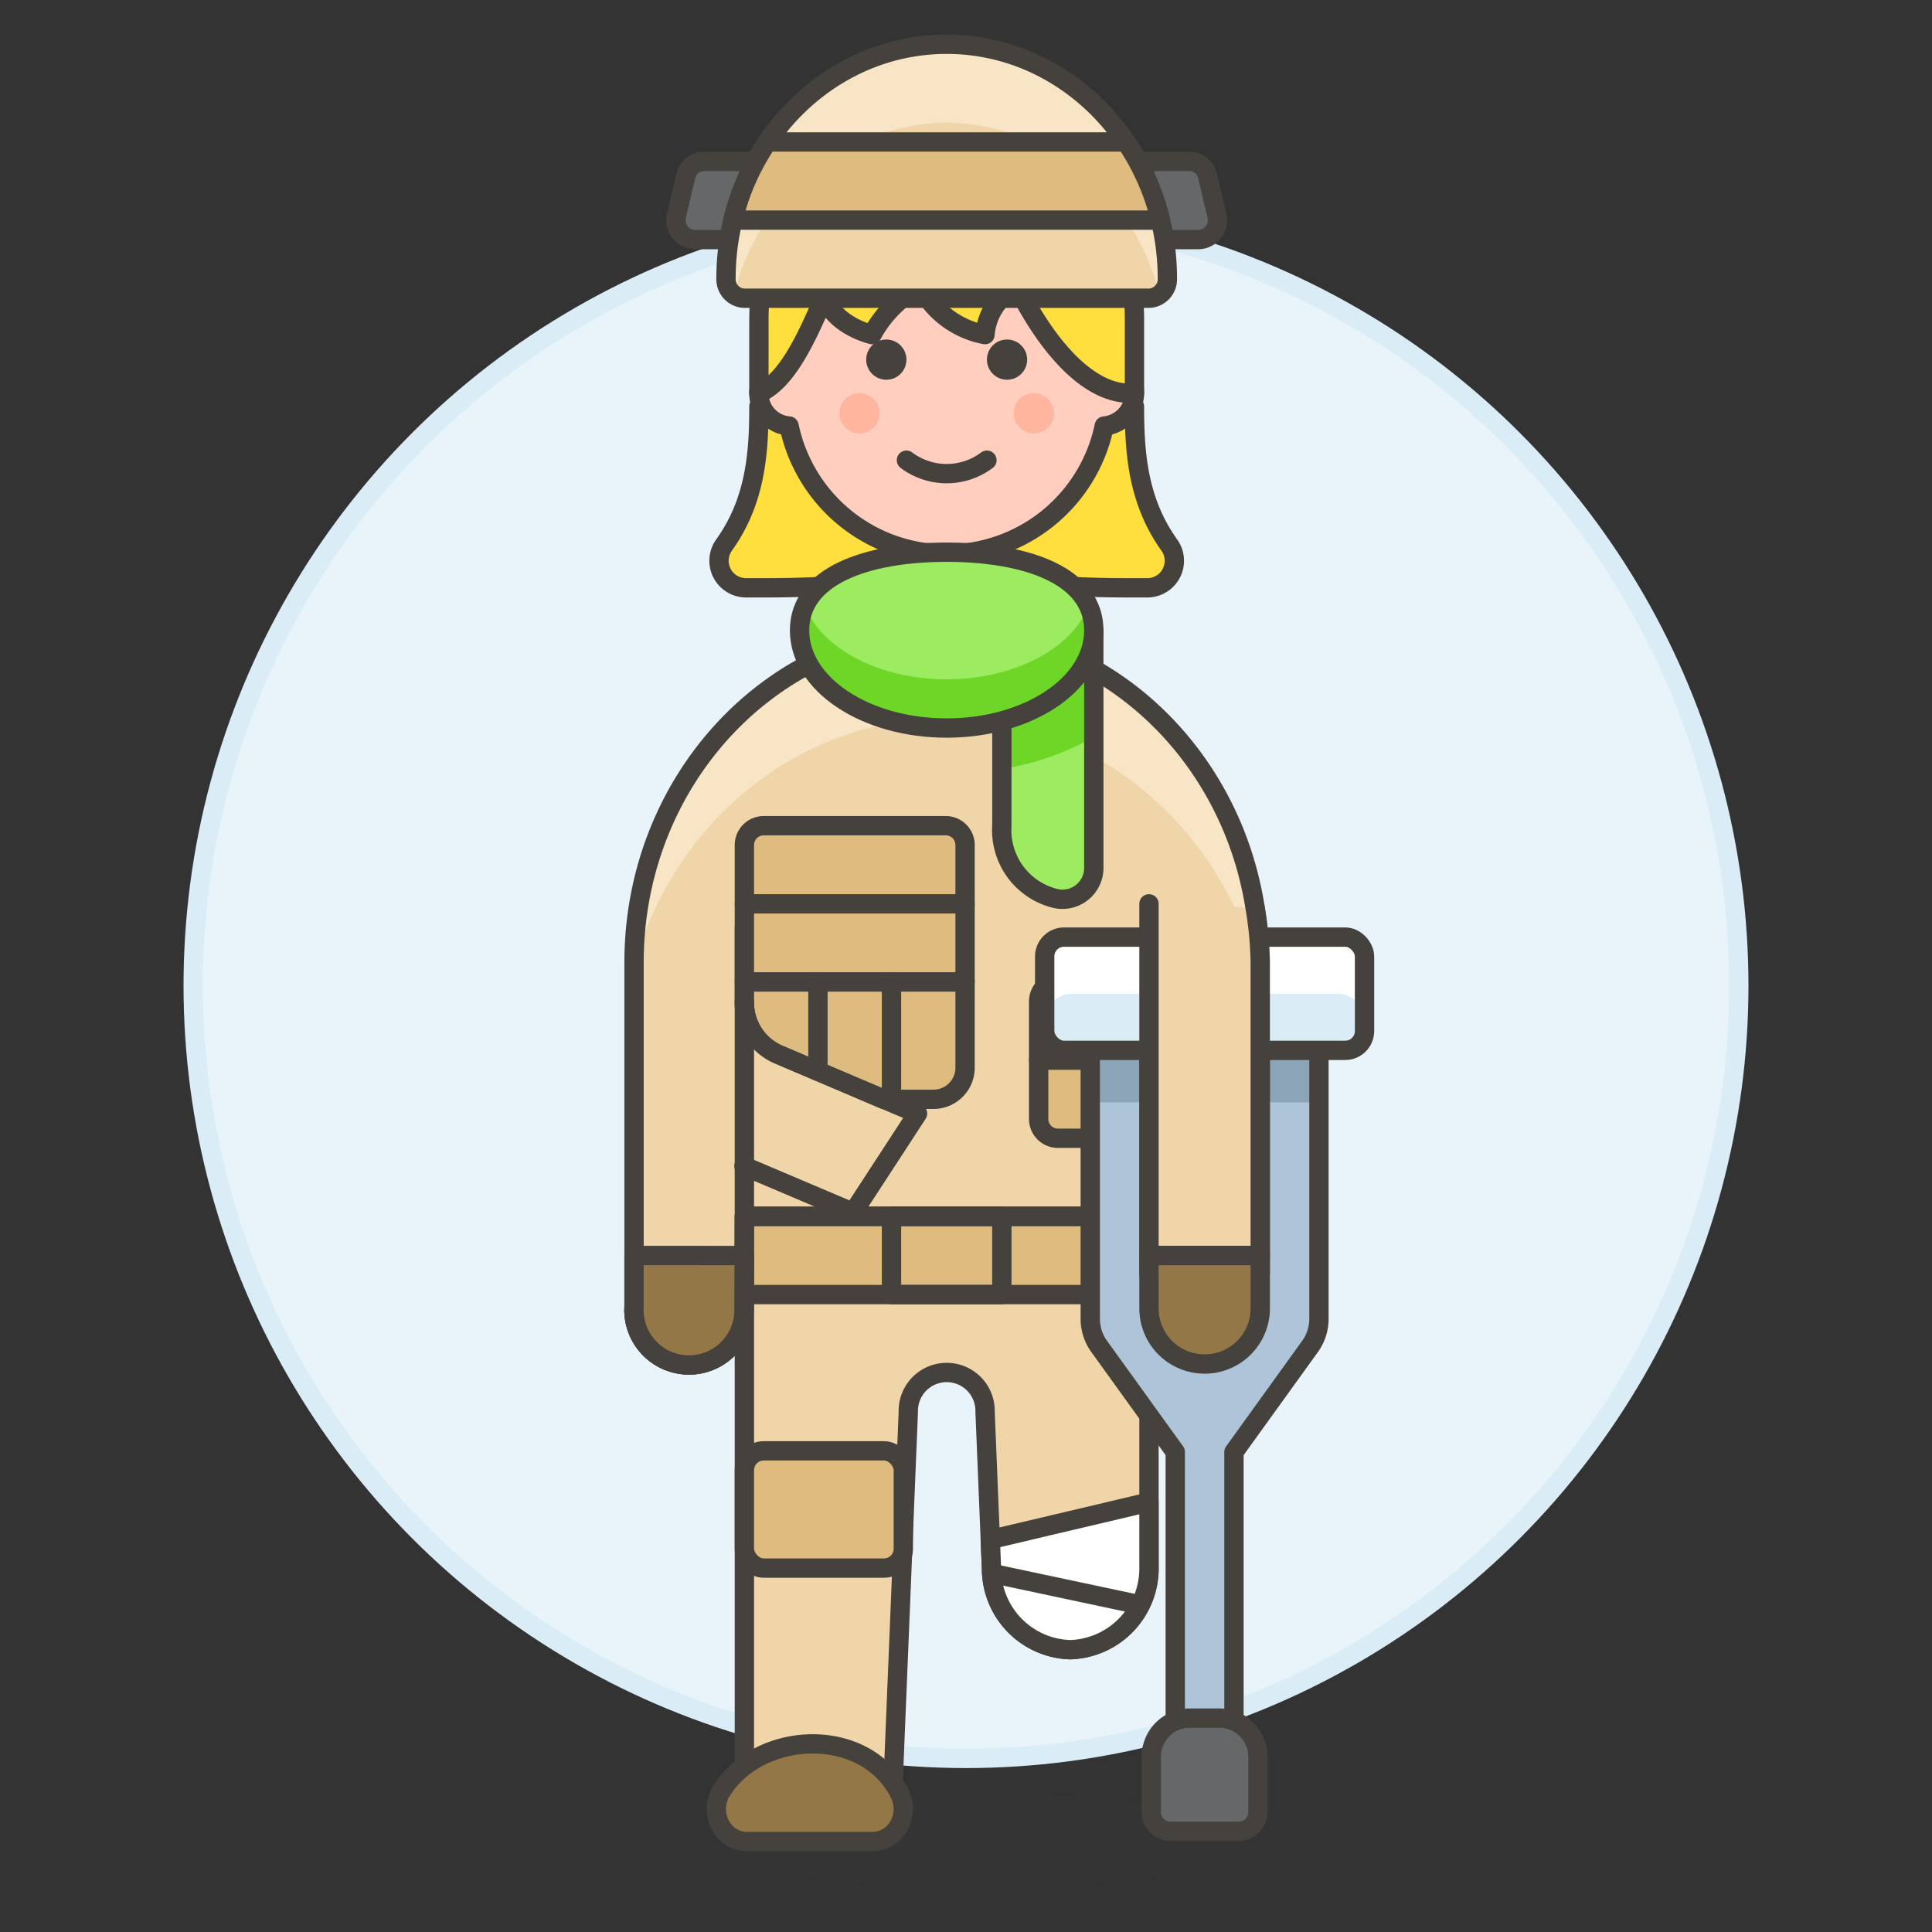 <svg xmlns="http://www.w3.org/2000/svg" viewBox="0 0 100 100"><rect x="0" y="0" width="100" height="100" fill="#333333" stroke="none"/><g class="nc-icon-wrapper"><defs/><circle class="a" cx="50" cy="51.015" r="40" fill="#e8f4fa" stroke="#daedf7" stroke-miterlimit="10"/><path class="b" d="M60.552 28.253c-1.654-2.29-1.833-4.779-1.833-7.21H39.281c0 2.45-.18 4.921-1.833 7.21a1.4 1.4 0 0 0 1.172 2.172c2.739 0 8 .079 10.38-1.745 2.378 1.824 7.641 1.745 10.38 1.745a1.4 1.4 0 0 0 1.172-2.172z" fill="#ffdf3d" stroke="#45413c" stroke-linecap="round" stroke-linejoin="round"/><path class="c" d="M58.719 20.349a1.71 1.71 0 0 0-1.388-1.665v-1.112a8.331 8.331 0 0 0-16.662 0v1.112a1.7 1.7 0 0 0 .175 3.366 8.332 8.332 0 0 0 16.312 0 1.718 1.718 0 0 0 1.563-1.701z" stroke="#45413c" stroke-linecap="round" stroke-linejoin="round" fill="#ffcebf"/><circle class="d" cx="44.487" cy="21.391" r="1.041" style="" fill="#ffb59e"/><circle class="d" cx="53.513" cy="21.391" r="1.041" style="" fill="#ffb59e"/><path class="e" d="M51.083 23.82a3.469 3.469 0 0 1-4.166 0" stroke="#45413c" stroke-linecap="round" stroke-linejoin="round" fill="none"/><circle class="f" cx="45.876" cy="18.614" r="1.041" style="" fill="#45413c"/><circle class="f" cx="52.124" cy="18.614" r="1.041" style="" fill="#45413c"/><path class="g" d="M39.281 20.349c1.631-.656 2.755-3.6 3.42-5.04.334 1.311 1.917 1.884 2.435 2.01a6.233 6.233 0 0 1 2.506-2.506 4.715 4.715 0 0 0 3.342 2.506 3.089 3.089 0 0 1 1.67-2.506s2.616 5.787 6.066 5.536v-3.818A10.065 10.065 0 0 0 49 6.471a10.065 10.065 0 0 0-9.719 10.06z" style="" fill="#ffdf3d"/><path class="h" d="M49 9.241A10.066 10.066 0 0 1 58.719 19.3v1.048-3.817A10.065 10.065 0 0 0 49 6.471a10.065 10.065 0 0 0-9.719 10.06V19.3A10.066 10.066 0 0 1 49 9.241z" style="" fill="#ffef9e"/><path class="e" d="M39.281 20.349c1.631-.656 2.755-3.6 3.42-5.04.334 1.311 1.917 1.884 2.435 2.01a6.233 6.233 0 0 1 2.506-2.506 4.715 4.715 0 0 0 3.342 2.506 3.089 3.089 0 0 1 1.67-2.506s2.616 5.787 6.066 5.536v-3.818A10.065 10.065 0 0 0 49 6.471a10.065 10.065 0 0 0-9.719 10.06z" stroke="#45413c" stroke-linecap="round" stroke-linejoin="round" fill="none"/><path class="i" d="M38.529 12.4h-2.588a1 1 0 0 1-.924-1.256l.476-2.023a.965.965 0 0 1 .924-.766h3.535z" stroke="#45413c" stroke-linecap="round" stroke-linejoin="round" fill="#656769"/><path class="i" d="M59.471 12.4h2.588a1 1 0 0 0 .924-1.256l-.476-2.023a.965.965 0 0 0-.924-.766h-3.849z" stroke="#45413c" stroke-linecap="round" stroke-linejoin="round" fill="#656769"/><path class="j" d="M37.577 14.425a.983.983 0 0 0 .952 1.012h20.942a.983.983 0 0 0 .952-1.012c0-6.7-5.114-12.134-11.423-12.134S37.577 7.724 37.577 14.425z" style="" fill="#f0d5a8"/><path class="k" d="M60.007 15.261A11.557 11.557 0 0 0 49 6.336a11.556 11.556 0 0 0-11.007 8.925 1.028 1.028 0 0 1-.416-.836c0-6.7 5.114-12.134 11.423-12.134s11.423 5.433 11.423 12.134a1.028 1.028 0 0 1-.416.836z" style="" fill="#f7e5c6"/><path class="e" d="M37.577 14.425a.983.983 0 0 0 .952 1.012h20.942a.983.983 0 0 0 .952-1.012c0-6.7-5.114-12.134-11.423-12.134S37.577 7.724 37.577 14.425z" stroke="#45413c" stroke-linecap="round" stroke-linejoin="round" fill="none"/><path class="l" d="M37.937 11.392z" stroke="#45413c" stroke-linecap="round" stroke-linejoin="round" fill="#debb7e"/><path class="l" d="M37.937 11.392a12.441 12.441 0 0 1 1.784-4.045h18.558a12.441 12.441 0 0 1 1.784 4.045z" stroke="#45413c" stroke-linecap="round" stroke-linejoin="round" fill="#debb7e"/><ellipse class="m" cx="50.811" cy="95.278" rx="13.371" ry="2.431" fill="#45413c" opacity="0.15"/><path class="j" d="M65.238 67.633a2.849 2.849 0 1 1-5.688 0l-.079-4.671H38.529l-.023 4.671a2.849 2.849 0 1 1-5.688 0V49.816c0-9.493 7.245-17.189 16.182-17.189s16.182 7.7 16.182 17.189z" style="" fill="#f0d5a8"/><path class="k" d="M32.818 49.954c2.062-7.383 8.489-12.772 16.108-12.772 7.828 0 14.389 5.692 16.259 13.387v-.753c0-9.493-7.245-17.189-16.182-17.189s-16.182 7.7-16.182 17.189" style="" fill="#f7e5c6"/><path class="j" d="M55.394 85.388a4.21 4.21 0 0 0 4.077-4.331V62.962H38.529v31.346h7.615l.87-21.237a1.987 1.987 0 1 1 3.973 0l.334 8.175a4.2 4.2 0 0 0 4.073 4.142z" style="" fill="#f0d5a8"/><path class="e" d="M55.394 85.388a4.21 4.21 0 0 0 4.077-4.331V62.962H38.529v31.346h7.615l.87-21.237a1.987 1.987 0 1 1 3.973 0l.334 8.175a4.2 4.2 0 0 0 4.073 4.142z" stroke="#45413c" stroke-linecap="round" stroke-linejoin="round" fill="none"/><path class="n" d="M55.394 85.388a4.209 4.209 0 0 0 4.077-4.33v-3.31l-8.213 1.939.063 1.559a4.2 4.2 0 0 0 4.073 4.142z" stroke="#45413c" stroke-linecap="round" stroke-linejoin="round" fill="#fff"/><path class="l" d="M38.529 62.962h20.942v4.045H38.529z" stroke="#45413c" stroke-linecap="round" stroke-linejoin="round" fill="#debb7e"/><path class="e" d="M46.144 62.962h5.711v4.045h-5.711z" stroke="#45413c" stroke-linecap="round" stroke-linejoin="round" fill="none"/><rect class="l" x="38.529" y="75.096" width="8.227" height="6.067" rx="1" stroke="#45413c" stroke-linecap="round" stroke-linejoin="round" fill="#debb7e"/><path class="e" d="M59.011 83.068l-7.678-1.632" stroke="#45413c" stroke-linecap="round" stroke-linejoin="round" fill="none"/><path class="o" d="M37.338 92.708a1.776 1.776 0 0 0-.072 1.727 1.575 1.575 0 0 0 1.4.884h6.5a1.569 1.569 0 0 0 1.356-.811 1.774 1.774 0 0 0 .051-1.653c-1.739-3.529-7.258-3.333-9.235-.147z" stroke="#45413c" stroke-linecap="round" stroke-linejoin="round" fill="#947746"/><path class="e" d="M65.238 67.633a2.849 2.849 0 1 1-5.688 0l-.079-4.671H38.529l-.023 4.671a2.849 2.849 0 1 1-5.688 0V49.816c0-9.493 7.245-17.189 16.182-17.189s16.182 7.7 16.182 17.189z" stroke="#45413c" stroke-linecap="round" stroke-linejoin="round" fill="none"/><path class="e" d="M38.529 62.962V47.988" stroke="#45413c" stroke-linecap="round" stroke-linejoin="round" fill="none"/><path class="l" d="M49.952 50.828H38.529v-7.09a1 1 0 0 1 1-1h9.423a1 1 0 0 1 1 1z" stroke="#45413c" stroke-linecap="round" stroke-linejoin="round" fill="#debb7e"/><path class="l" d="M38.529 50.828v1.011a2.934 2.934 0 0 0 1.741 2.731l5.472 2.33h2.624a1.638 1.638 0 0 0 1.586-1.686v-4.386z" stroke="#45413c" stroke-linecap="round" stroke-linejoin="round" fill="#debb7e"/><path class="e" d="M42.337 50.828v4.62" stroke="#45413c" stroke-linecap="round" stroke-linejoin="round" fill="none"/><path class="e" d="M46.144 50.828v6.067" stroke="#45413c" stroke-linecap="round" stroke-linejoin="round" fill="none"/><path class="e" d="M38.529 46.783h11.423" stroke="#45413c" stroke-linecap="round" stroke-linejoin="round" fill="none"/><path class="l" d="M54.76 58.917h4.711v-8.089H54.76a1 1 0 0 0-1 1v6.089a1 1 0 0 0 1 1z" stroke="#45413c" stroke-linecap="round" stroke-linejoin="round" fill="#debb7e"/><path class="e" d="M53.76 54.872h5.711" stroke="#45413c" stroke-linecap="round" stroke-linejoin="round" fill="none"/><path class="p" d="M51.856 42.739a3.639 3.639 0 0 0 2.665 3.738 1.625 1.625 0 0 0 2.094-1.621V32.627h-4.759z" style="" fill="#9ceb60"/><path class="q" d="M51.856 32.627v7.18a14.211 14.211 0 0 0 4.759-1.66v-5.52z" style="" fill="#6dd627"/><path class="e" d="M51.856 42.739a3.639 3.639 0 0 0 2.665 3.738 1.625 1.625 0 0 0 2.094-1.621V32.627h-4.759z" stroke="#45413c" stroke-linecap="round" stroke-linejoin="round" fill="none"/><path class="p" d="M56.615 32.627c0 2.792-3.409 5.056-7.615 5.056s-7.615-2.264-7.615-5.056 3.409-4.045 7.615-4.045 7.615 1.253 7.615 4.045z" style="" fill="#9ceb60"/><path class="e" d="M38.506 60.355l5.65 2.4 3.335-5.117-7.221-3.068a2.934 2.934 0 0 1-1.741-2.731" stroke="#45413c" stroke-linecap="round" stroke-linejoin="round" fill="none"/><path class="q" d="M41.656 31.36c.848 2.178 3.8 3.8 7.344 3.8s6.5-1.617 7.344-3.8a2.969 2.969 0 0 1 .271 1.267c0 2.792-3.409 5.056-7.615 5.056s-7.615-2.264-7.615-5.056a2.969 2.969 0 0 1 .271-1.267z" style="" fill="#6dd627"/><path class="e" d="M56.615 32.627c0 2.792-3.409 5.056-7.615 5.056s-7.615-2.264-7.615-5.056 3.409-4.045 7.615-4.045 7.615 1.253 7.615 4.045z" stroke="#45413c" stroke-linecap="round" stroke-linejoin="round" fill="none"/><path class="e" d="M38.519 64.984l-.013 2.649a2.849 2.849 0 1 1-5.688 0v-2.649" stroke="#45413c" stroke-linecap="round" stroke-linejoin="round" fill="none"/><path class="o" d="M38.519 64.984l-.013 2.649a2.849 2.849 0 1 1-5.688 0v-2.649z" stroke="#45413c" stroke-linecap="round" stroke-linejoin="round" fill="#947746"/><g><path class="r" d="M66.749 50.578A1.519 1.519 0 0 0 65.23 52.1v13.844l-2.879 3.995-2.88-3.995V52.1a1.52 1.52 0 0 0-3.039 0v16.166a2.434 2.434 0 0 0 .459 1.422l3.94 5.467v16.651a1.52 1.52 0 1 0 3.039 0V75.155l3.94-5.467a2.433 2.433 0 0 0 .458-1.422V52.1a1.519 1.519 0 0 0-1.519-1.522z" style="" fill="#adc4d9"/><path class="s" d="M66.749 50.578A1.519 1.519 0 0 0 65.23 52.1v4.958h3.038V52.1a1.519 1.519 0 0 0-1.519-1.522z" style="" fill="#8ca4b8"/><path class="s" d="M57.952 50.578a1.519 1.519 0 0 0-1.52 1.519v4.958h3.039V52.1a1.519 1.519 0 0 0-1.519-1.522z" style="" fill="#8ca4b8"/><path class="e" d="M66.749 50.578A1.519 1.519 0 0 0 65.23 52.1v13.844l-2.879 3.995-2.88-3.995V52.1a1.52 1.52 0 0 0-3.039 0v16.166a2.434 2.434 0 0 0 .459 1.422l3.94 5.467v16.651a1.52 1.52 0 1 0 3.039 0V75.155l3.94-5.467a2.433 2.433 0 0 0 .458-1.422V52.1a1.519 1.519 0 0 0-1.519-1.522z" stroke="#45413c" stroke-linecap="round" stroke-linejoin="round" fill="none"/><rect class="t" x="54.073" y="48.504" width="16.555" height="5.862" rx="1" style="" fill="#daedf7"/><path class="u" d="M55.073 48.5a1 1 0 0 0-1 1v3.4a1.425 1.425 0 0 1 1.38-1.466h13.8a1.425 1.425 0 0 1 1.38 1.466v-3.4a1 1 0 0 0-1-1z" style="" fill="#fff"/><rect class="e" x="54.073" y="48.504" width="16.555" height="5.862" rx="1" stroke="#45413c" stroke-linecap="round" stroke-linejoin="round" fill="none"/><path class="i" d="M63.11 88.929h-1.519a2 2 0 0 0-2 2v2.862a1 1 0 0 0 1 1h3.519a1 1 0 0 0 1-1v-2.862a2 2 0 0 0-2-2z" stroke="#45413c" stroke-linecap="round" stroke-linejoin="round" fill="#656769"/><g><path class="v" d="M59.471 46.783v18.2h5.759V49.816a18.3 18.3 0 0 0-.266-2.83" stroke="#45413c" stroke-linecap="round" stroke-linejoin="round" fill="#f0d5a8"/><path class="o" d="M65.23 67.775a2.88 2.88 0 0 1-5.759 0v-2.791h5.759z" stroke="#45413c" stroke-linecap="round" stroke-linejoin="round" fill="#947746"/></g></g></g></svg>